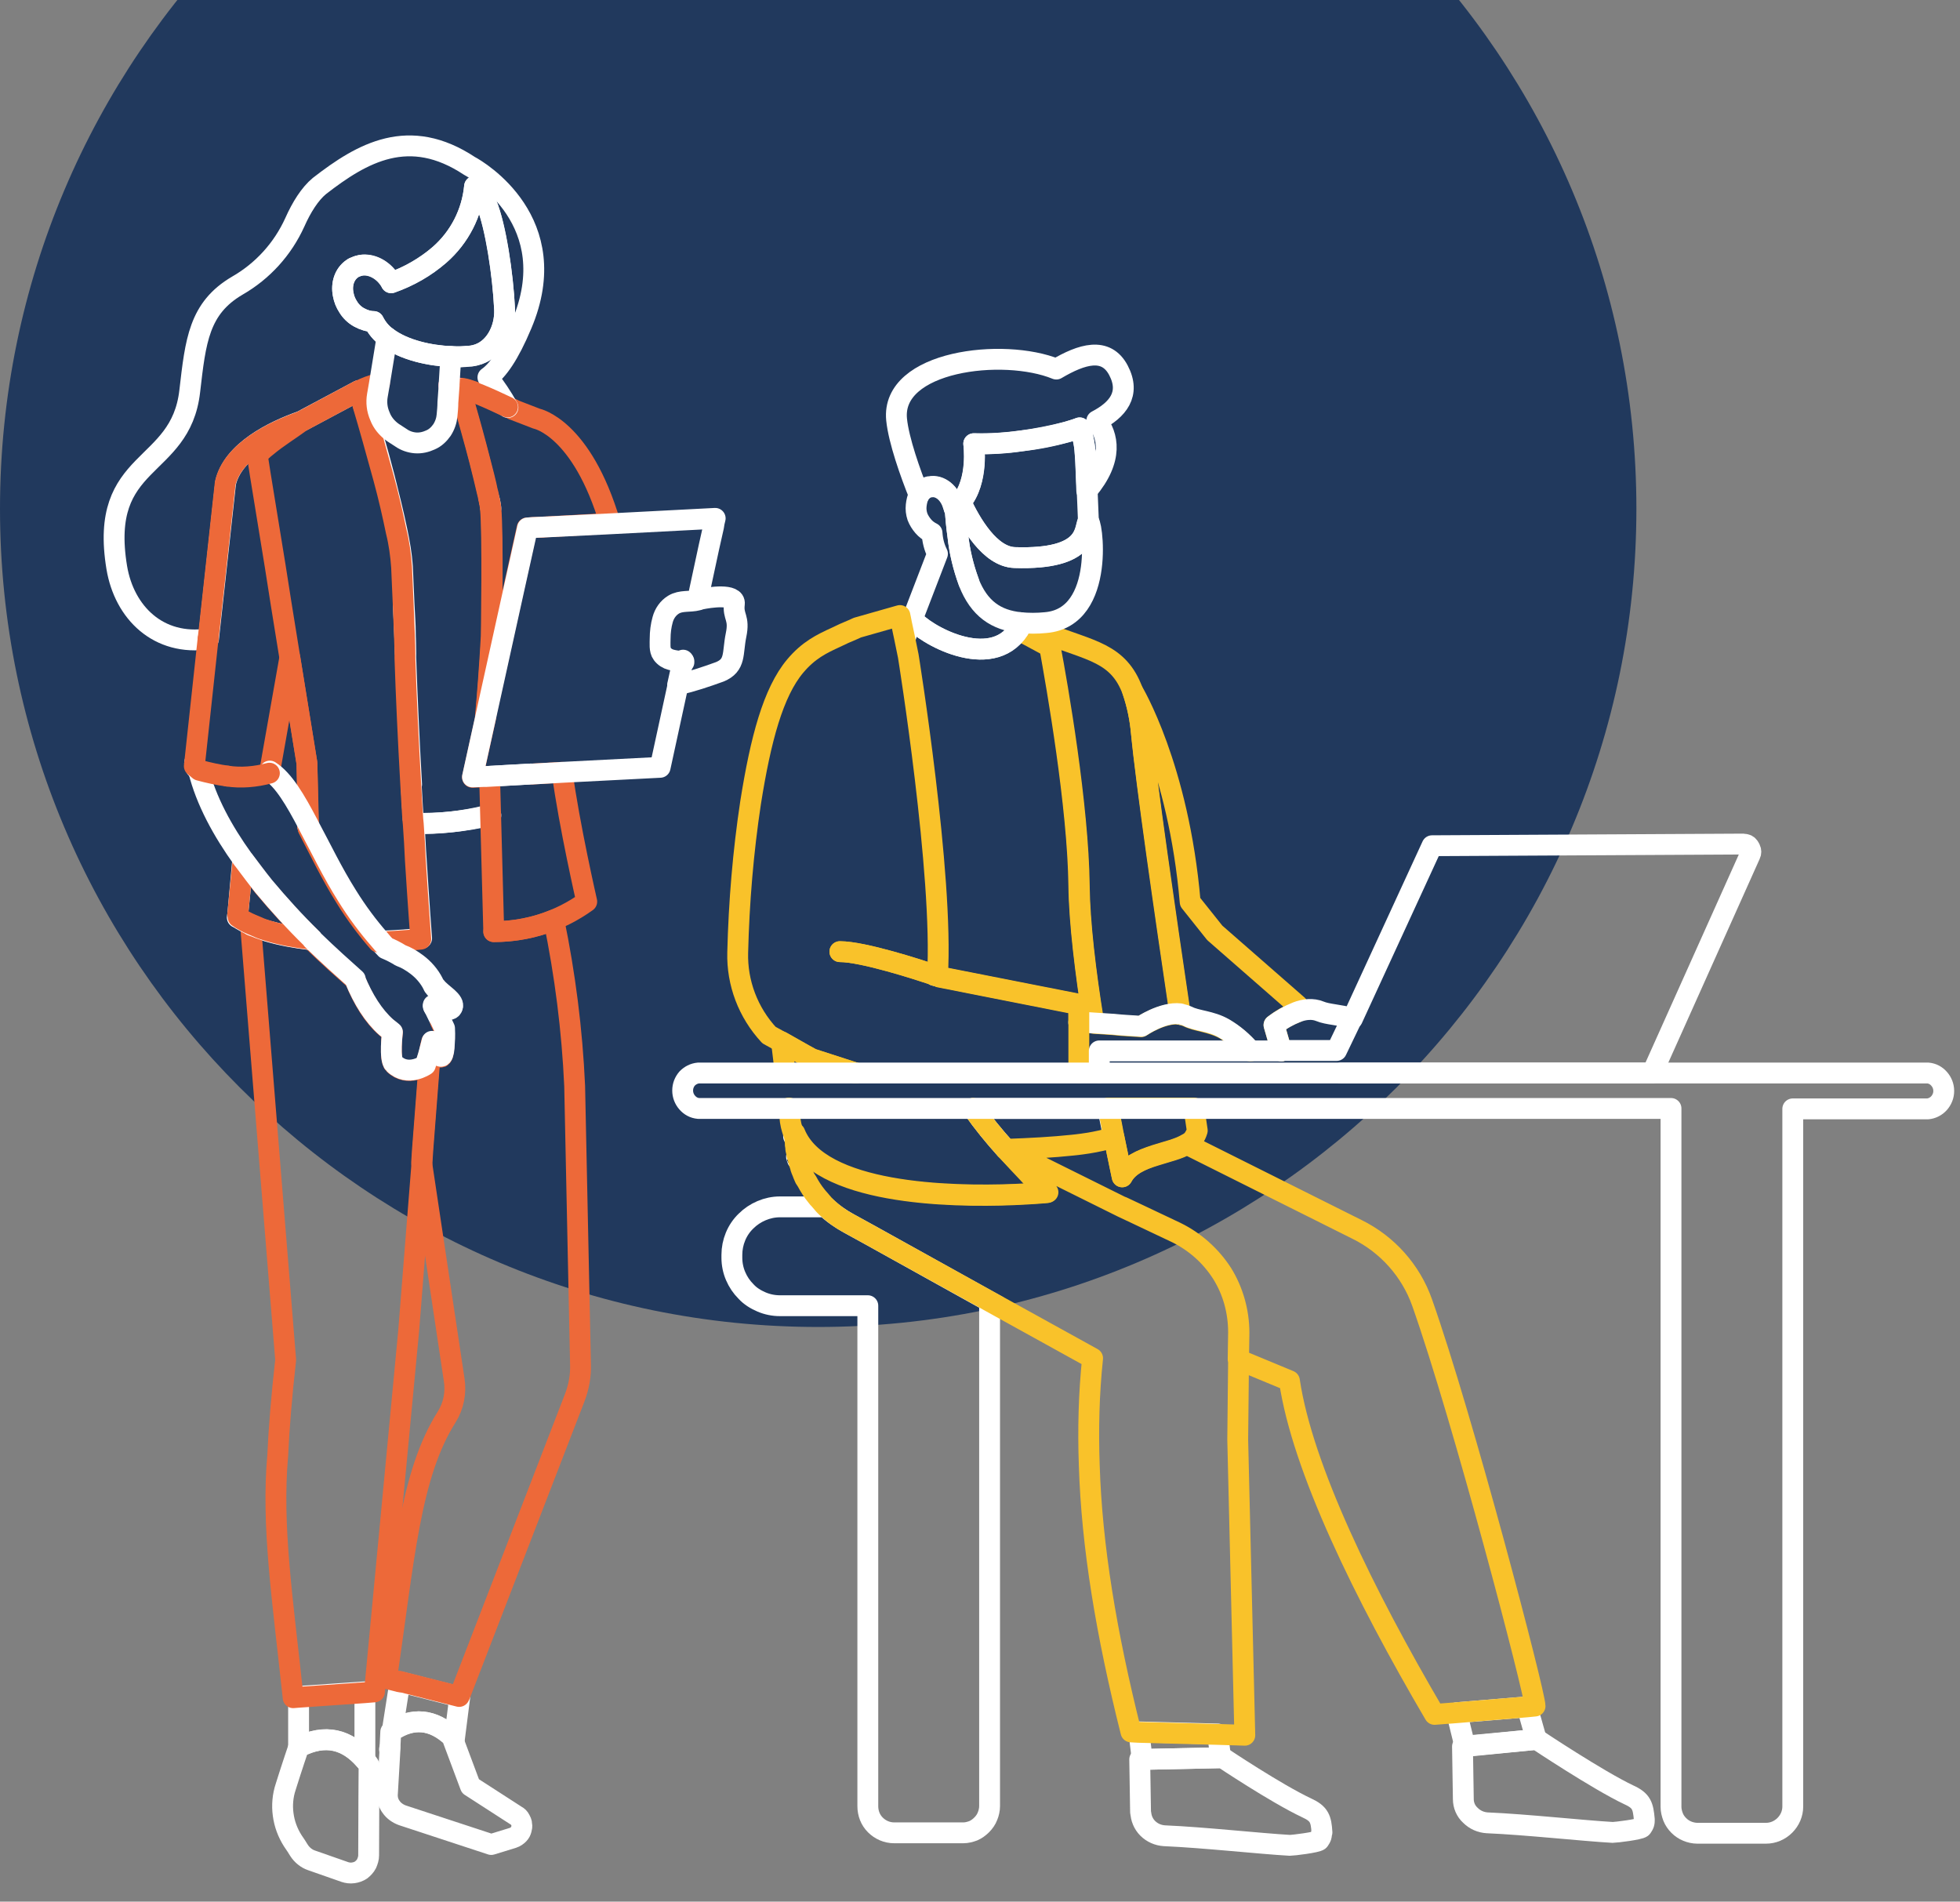 <svg xmlns="http://www.w3.org/2000/svg" width="470" height="456" viewBox="0 0 470 456" fill="none"><rect x="0" y="0" width="470" height="456" fill="#808080" stroke="none"/><g clip-path="url(#clip0_10_293)"><path d="M196.2 318.2C304.558 318.2 392.4 230.358 392.4 122C392.4 13.642 304.558 -74.2 196.2 -74.2C87.842 -74.2 0 13.642 0 122C0 230.358 87.842 318.2 196.2 318.2Z" fill="#21395D"></path><path d="M368.5 417.1C368.5 417.1 383.2 426.9 390.6 430.4C393.7 431.8 394 433.1 394.3 436.3C394.3 436.6 394.3 437 394.2 437.3C394.1 437.6 393.9 437.9 393.7 438.2C393.2 438.7 387.5 439.4 386.7 439.4C379.6 439 366 437.5 356.6 437.1C355.1 437 353.7 436.4 352.6 435.3C351.5 434.3 350.9 432.9 350.9 431.4C350.8 426.1 350.7 418.8 350.7 418.8L351.4 418.7L368.5 417.1Z" stroke="white" stroke-width="5" stroke-linecap="round" stroke-linejoin="round"></path><path d="M293.2 421.5C293.2 421.5 305.9 430 313.3 433.5C316.4 434.9 316.8 436.2 317 439.4H316.9C316.9 439.7 316.9 440.1 316.8 440.4C316.7 440.7 316.5 441 316.3 441.3C315.8 441.8 310.1 442.5 309.3 442.5C302.2 442.1 288.6 440.6 279.2 440.2C277.7 440.1 276.3 439.5 275.2 438.4C274.7 437.9 274.3 437.3 274 436.6C273.7 435.9 273.6 435.2 273.5 434.5C273.4 429.2 273.3 421.9 273.3 421.9H273.9L292.7 421.5H293.2Z" stroke="white" stroke-width="5" stroke-linecap="round" stroke-linejoin="round"></path><path d="M368.4 417.1L351.3 418.8L349.3 410.7L366.2 409.3L368.4 417.1Z" stroke="white" stroke-width="5" stroke-linecap="round" stroke-linejoin="round"></path><path d="M292.7 421.5L273.9 421.9L273.1 415.3L292 415.8L292.7 421.5Z" stroke="white" stroke-width="5" stroke-linecap="round" stroke-linejoin="round"></path><path d="M282.9 243V243.2C278.7 242.7 273.6 246.2 273.6 246.2L269 245.9L266.9 245.7L262.3 245.4C262.3 245.2 262.2 245 262.2 244.7C260.3 233.1 258.9 221.1 258.8 212.4C258.6 193.3 253.6 164.4 251.8 155C251.4 153.1 251.2 152 251.2 152C261.5 156.1 268.2 156.5 271.6 165.7C272.7 168.9 273.4 172.3 273.7 175.7C274.8 187.6 279.4 219.4 282.9 243Z" stroke="#F9C22A" stroke-width="5" stroke-linecap="round" stroke-linejoin="round"></path><path d="M282.9 243L283.2 243.3L282.9 243.2C282.9 243.2 282.9 243.1 282.9 243Z" stroke="white" stroke-width="5" stroke-linecap="round" stroke-linejoin="round"></path><path d="M208.7 296.2L239.1 313.1H237.3V433.1C237.3 433.9 237.1 434.8 236.8 435.5C236.5 436.3 236 437 235.4 437.6C234.8 438.2 234.1 438.7 233.4 439C232.6 439.3 231.8 439.5 231 439.5H214.4C212.7 439.5 211.1 438.8 209.9 437.6C208.7 436.4 208.1 434.8 208.1 433.1V313.1H187C185.5 313.1 184 312.8 182.6 312.2C181.2 311.6 179.9 310.8 178.9 309.7C177.8 308.6 177 307.4 176.4 306C175.8 304.6 175.5 303.1 175.5 301.6V300.9C175.5 297.9 176.7 294.9 178.9 292.8C181 290.7 184 289.4 187 289.4H198C199.7 291 201.6 292.3 203.6 293.4L208.7 296.2Z" stroke="white" stroke-width="5" stroke-linecap="round" stroke-linejoin="round"></path><path d="M190.3 272.5V271.8C190.3 272.1 190.3 272.3 190.3 272.5Z" stroke="white" stroke-width="5" stroke-linecap="round" stroke-linejoin="round"></path><path d="M191.1 277.7C191.1 277.6 191.1 277.5 191 277.4C191.1 277.6 191.1 277.8 191.2 278C191.2 277.9 191.2 277.8 191.1 277.7Z" stroke="white" stroke-width="5" stroke-linecap="round" stroke-linejoin="round"></path><path d="M224.1 233.9L225 234.1" stroke="white" stroke-width="5" stroke-linecap="round" stroke-linejoin="round"></path><path d="M244.3 151.1L251.7 155.1C253.4 164.5 258.5 193.4 258.7 212.5C258.8 221.2 260.3 233.2 262.1 244.8C261.2 245 260.3 245.1 259.4 245.3L258.7 245.2V240.9L225.3 234.3" stroke="#F9C22A" stroke-width="5" stroke-linecap="round" stroke-linejoin="round"></path><path d="M218.8 148.4L217.1 152.9" stroke="white" stroke-width="5" stroke-linecap="round" stroke-linejoin="round"></path><path d="M241.1 275.5C238.3 272.4 235.7 269.2 233.3 265.8H265.7C265.8 266.2 265.8 266.6 265.9 267C266.3 269 266.7 270.9 267 272.7" stroke="white" stroke-width="5" stroke-linecap="round" stroke-linejoin="round"></path><path d="M218.8 148.4C221.4 152 237.5 161.2 244.2 151" stroke="white" stroke-width="5" stroke-linecap="round" stroke-linejoin="round"></path><path d="M241.2 275.6L269.2 289.5L272.6 291.1L282.1 295.6C286.6 297.8 290.4 301.2 293.1 305.4C295.7 309.6 297.1 314.6 297.1 319.6L297 326.1L296.8 345.2L298.5 416.1L292 415.9L273 415.4L271.2 415.3C265.3 391.8 261.8 370.8 261.2 351.3C260.9 342.8 261.1 334.2 262 325.7L239.2 313.1L208.7 296.2L203.8 293.5C201.7 292.4 199.9 291.1 198.2 289.5C198 289.3 197.8 289.1 197.6 288.9C197.4 288.7 197.2 288.4 197 288.2C196.8 288 196.6 287.7 196.4 287.5L196.2 287.3L195.8 286.8C194.9 285.7 194.2 284.6 193.5 283.3C193.4 283.2 193.4 283.1 193.3 283C193.2 282.8 193 282.6 192.9 282.3C192.8 282.1 192.7 281.8 192.6 281.6L192.5 281.3C192.3 280.8 192 280.2 191.9 279.6C191.7 279 191.5 278.5 191.4 277.9C191.3 277.7 191.3 277.5 191.2 277.3C191.1 277 191 276.6 191 276.3C190.9 276 190.8 275.5 190.8 275.1C190.7 274.7 190.7 274.4 190.7 274.1C190.7 273.7 190.6 273.5 190.6 273.2V272.4V271.7C196.5 286.4 228 287 243.2 286.4C248.1 286.2 251.3 285.9 251.3 285.9C251.3 285.9 249.9 284.5 247.9 282.4C247.5 282 247.2 281.6 246.8 281.2C245 279.6 243.1 277.6 241.2 275.6ZM241.2 275.6C247.1 275.4 252.5 275.1 257.2 274.6C257.2 274.6 263.7 274 267.1 272.6C268.3 278.4 269.1 282.2 269.1 282.2C270.6 279.4 273.7 278.1 277 277.1C279.8 276.2 282.6 275.6 284.6 274.4L325.4 294.8C332.7 298.4 338.3 304.7 341 312.3C350.8 340 368.1 406.1 368.1 409.1L366.1 409.3L349.2 410.7L344 411.1C327.1 382.3 312.3 352 309.2 331.1L296.9 326L297 319.5C297 314.5 295.7 309.6 293 305.3C290.3 301.1 286.5 297.7 282 295.5L272.5 291L269.1 289.4" stroke="#F9C22A" stroke-width="5" stroke-linecap="round" stroke-linejoin="round"></path><path d="M232.3 139.6C231 136 230.1 132.3 229.7 128.6C229.4 126.5 229.2 124.3 229 121.8L228.8 121.9C228.7 121.7 228.7 121.5 228.6 121.3C227.8 118.3 225.4 116.3 223 116.8C222.9 116.8 222.9 116.8 222.8 116.8C222.3 116.9 221.8 117.2 221.4 117.5C221 117.8 220.6 118.3 220.4 118.7C218.3 113.5 215.5 105.6 215 100.6C213.6 86.5 240.6 83.3 253.3 88.5C259.4 84.9 265.2 83.1 268.2 88.8C271.2 94.5 268 98.3 263 100.9C265.7 104.4 267.1 110 260.7 117.6L260.6 117.7C260.5 114.7 260.4 111.6 260.2 108.6C260.1 106.5 259.7 104.5 258.9 102.6C257.9 103 256.8 103.3 255.8 103.6C252.3 104.5 248.7 105.2 245.1 105.7C241.3 106.3 237.5 106.5 233.6 106.4H233.5C233.5 106.4 234.7 115.3 230.4 120.4C232.7 125.5 237.4 133.5 243.3 133.7C261.3 134.3 259.9 126.9 260.9 125V125.1C261.8 123.6 265.5 148.1 250.7 149.3C248.7 149.5 246.7 149.5 244.6 149.3C238.9 148.7 234.8 146 232.3 139.6Z" stroke="white" stroke-width="5" stroke-linecap="round" stroke-linejoin="round"></path><path d="M87.5 422C87.8 422.4 88.2 422.8 88.5 423.3C88.5 423.3 88.4 436.7 88.4 444.9C88.4 445.6 88.2 446.2 87.9 446.9C87.6 447.5 87.1 448 86.6 448.4C86 448.8 85.4 449 84.7 449.1C84 449.2 83.3 449.1 82.7 448.9L74.7 446.1C73.5 445.7 72.4 444.8 71.7 443.7C71.3 443 70.8 442.3 70.2 441.4C69 439.5 68.2 437.4 67.9 435.1C67.6 432.9 67.8 430.6 68.5 428.5C69.9 424 71.6 419 71.6 419C78.1 415.6 83.3 417.1 87.5 422Z" stroke="white" stroke-width="5" stroke-linecap="round" stroke-linejoin="round"></path><path d="M108.4 416.5L108.8 417.6L112.8 428.3L123.8 435.4C124.2 435.6 124.5 435.9 124.7 436.3C124.9 436.7 125.1 437 125.1 437.5C125.2 437.9 125.1 438.3 125 438.7C124.9 439.1 124.7 439.5 124.4 439.8C124 440.2 123.6 440.5 123 440.7L117.8 442.3L96.5 435.3C95.4 434.9 94.4 434.2 93.8 433.3C93.1 432.4 92.8 431.2 92.9 430.1C93.1 427.1 93.3 422.9 93.5 419.8V419.4C93.6 417 93.7 415.3 93.7 415.3L94 415.1C98.9 411.8 103.7 412.1 108.4 416.5Z" stroke="white" stroke-width="5" stroke-linecap="round" stroke-linejoin="round"></path><path d="M299.9 252H299.8C298 249.9 295.9 248.1 293.5 246.7C290.3 245 286.9 244.9 284.8 243.8C284.3 243.6 283.8 243.4 283.3 243.3L283 243C279.5 219.4 274.9 187.5 273.7 175.7C273.4 172.3 272.7 168.9 271.6 165.7C271.6 165.7 282.6 183.8 285.4 216.3L291.3 223.7L311.2 241.1L311 242.7C309 243.4 307.2 244.5 305.5 245.8L307.3 252" stroke="#F9C22A" stroke-width="5" stroke-linecap="round" stroke-linejoin="round"></path><path d="M321.6 257.3H396.2L419.7 204.9C419.9 204.5 419.9 204 419.7 203.6C419.5 203.2 419.3 202.8 418.9 202.6C418.6 202.5 418.3 202.4 418.1 202.4L343.4 202.8L324.3 244.3" stroke="white" stroke-width="5" stroke-linecap="round" stroke-linejoin="round"></path><path d="M244.6 149.3L244.3 151C237.6 161.2 221.5 152 218.8 148.4L224.8 132.8C224 131.2 223.6 129.5 223.5 127.8C222.7 127.4 222 126.9 221.4 126.2C220.8 125.5 220.3 124.7 220 123.9C219.7 123 219.6 122.1 219.7 121.2C219.8 120.3 220 119.4 220.4 118.6C220.7 118.1 221 117.7 221.4 117.4C221.8 117.1 222.3 116.8 222.8 116.7H223C225.4 116.2 227.8 118.2 228.6 121.2C228.7 121.4 228.7 121.6 228.8 121.9L229 121.7C229.2 124.2 229.4 126.4 229.7 128.5C230.1 132.3 231 136 232.3 139.5" stroke="white" stroke-width="5" stroke-linecap="round" stroke-linejoin="round"></path><path d="M243.3 133.7C237.4 133.5 232.8 125.5 230.4 120.4C234.8 115.3 233.5 106.4 233.5 106.4H233.6C237.4 106.5 241.3 106.2 245.1 105.7C248.7 105.3 252.3 104.6 255.8 103.6C256.8 103.3 257.9 103 258.9 102.6C259.6 104.5 260.1 106.5 260.2 108.6H260.3C260.4 111.6 260.5 114.7 260.7 117.7C260.8 120.2 260.9 122.7 261 125C259.9 126.9 261.3 134.3 243.3 133.7Z" stroke="white" stroke-width="5" stroke-linecap="round" stroke-linejoin="round"></path><path d="M307.3 252L305.5 245.8C307.2 244.5 309 243.5 311 242.7C312.8 242 314.8 241.8 316.5 242.5C318.4 243.3 321.3 243.3 324.2 244.2L320.5 251.9H307.3V252Z" stroke="white" stroke-width="5" stroke-linecap="round" stroke-linejoin="round"></path><path d="M258.7 245.3V245.1H259.4L262.2 245.3L266.9 245.6L269.1 245.8L273.7 246.1C273.7 246.1 278.8 242.6 283 243.1L283.3 243.2C283.8 243.3 284.4 243.5 284.8 243.7C286.9 244.8 290.4 244.8 293.5 246.6C295.9 248 298 249.8 299.8 251.9" stroke="white" stroke-width="5" stroke-linecap="round" stroke-linejoin="round"></path><path d="M87.5 422C83.2 417.1 78 415.7 71.6 418.9V406.8L87.5 405.7V422Z" stroke="white" stroke-width="5" stroke-linecap="round" stroke-linejoin="round"></path><path d="M95.9 403.3L110.1 406.9L110.3 406.5L108.9 417.5L108.5 416.4V416.5C103.8 412.1 99 411.9 94.1 414.8L95.9 403.3Z" stroke="white" stroke-width="5" stroke-linecap="round" stroke-linejoin="round"></path><path d="M93.4 419.5L93.5 419.1" stroke="white" stroke-width="5" stroke-linecap="round" stroke-linejoin="round"></path><path d="M105.7 244.9L104 241.4V241.3C104.4 241.5 104.9 241.7 105.4 241.8" stroke="white" stroke-width="5" stroke-linecap="round" stroke-linejoin="round"></path><path d="M103.9 241.3L104 241.5" stroke="white" stroke-width="5" stroke-linecap="round" stroke-linejoin="round"></path><path d="M116.6 195.6C110.9 197 105.1 197.6 99.2 197.5L99.1 196.5" stroke="white" stroke-width="5" stroke-linecap="round" stroke-linejoin="round"></path><path d="M105.3 241.8C107.7 242.6 109.5 242 107.8 240.1C107.2 239.4 105.9 238.5 104.9 237.5" stroke="white" stroke-width="5" stroke-linecap="round" stroke-linejoin="round"></path><path d="M95.9 403.3L92.7 402.5C96.9 374 98.3 353.7 107.1 339.8C108.8 337.1 109.4 333.9 108.9 330.8L101.1 278.8L101.3 275.7L103.2 251.1C103.3 250.7 103.4 250.3 103.5 249.9C104.1 251.6 104.9 253.4 105.6 253.5C106.1 253.6 106.3 252.6 106.4 251.4C106.6 249.9 106.6 248.4 106.5 246.8L105.6 244.9" stroke="#ED6939" stroke-width="5" stroke-linecap="round" stroke-linejoin="round"></path><path d="M118.4 223.4C123.3 223.4 128.2 222.5 132.8 220.6C135.5 233.7 137.2 247 137.8 260.4L139.2 327.1C139.3 329.9 138.8 332.6 137.8 335.2L110.3 406.4L110.1 406.8L95.9 403.2" stroke="#ED6939" stroke-width="5" stroke-linecap="round" stroke-linejoin="round"></path><path d="M104.3 236.9C104.1 236.7 103.9 236.4 103.8 236.1C102.9 234.3 101.5 232.7 99.9 231.5C98.7 230.6 97.4 229.8 96 229.3C94.9 228.6 93.7 228 92.5 227.5C91.9 226.9 91.4 226.3 90.9 225.7C96.8 225.5 101.1 225 101.1 225C101.1 225 100.5 217.1 99.8 206C99.6 203.3 99.5 200.4 99.3 197.4C105.5 197.6 111.7 196.9 117.7 195.5" stroke="white" stroke-width="5" stroke-linecap="round" stroke-linejoin="round"></path><path d="M64.2 223.3C67.5 224.2 70.9 224.9 74.4 225.3L74.8 225.4C78.6 229.2 82.3 232.4 85.1 234.9C87.1 239.8 89.5 243.7 92.6 246.4C93.1 246.8 93.6 247.2 94.1 247.6C94.1 247.6 93.3 254.1 94.5 255.2C97.8 258.4 102 255.5 102 255.5C102.5 254 103 252.6 103.3 251L101.4 275.6L101.2 278.7L98 319.1L89.8 405.7L87.4 405.9L71.5 407L70.3 407.1C67.7 382.9 65.1 365.8 66.6 349C66.9 342.4 67.5 335.1 68.5 326.1L60.1 222C60.5 222.2 60.8 222.3 61.2 222.5C62.3 222.7 63.3 223 64.2 223.3Z" stroke="#ED6939" stroke-width="5" stroke-linecap="round" stroke-linejoin="round"></path><path d="M60.3 221.8C59.1 221.3 58 220.7 57 220" stroke="white" stroke-width="5" stroke-linecap="round" stroke-linejoin="round"></path><path d="M61.4 222.3C62.3 222.6 63.2 223 64.1 223.3C67.4 224.3 70.9 224.9 74.3 225.3H74.6L74.2 225.2C70.8 224.8 67.4 224.1 64.1 223.2C63.3 223 62.3 222.7 61.4 222.3ZM61.4 222.3C61 222.2 60.6 222 60.3 221.9V221.8C60.7 221.9 61 222.1 61.4 222.3Z" stroke="white" stroke-width="5" stroke-linecap="round" stroke-linejoin="round"></path><path d="M123 98.2L128.7 100.4C128.7 100.4 139.5 102.5 146.3 125.5L129.9 126.4" stroke="#ED6939" stroke-width="5" stroke-linecap="round" stroke-linejoin="round"></path><path d="M117.7 121.8V122C117.6 121.2 117.5 120.5 117.3 119.7C117.5 120.4 117.6 121.1 117.7 121.8Z" stroke="white" stroke-width="5" stroke-linecap="round" stroke-linejoin="round"></path><path d="M116.6 186.2L127.3 185.6" stroke="white" stroke-width="5" stroke-linecap="round" stroke-linejoin="round"></path><path d="M99.1 196.5C99 195.5 99 194.4 98.9 193.4C98.8 191.7 98.7 189.9 98.6 188.1" stroke="white" stroke-width="5" stroke-linecap="round" stroke-linejoin="round"></path><path d="M127.7 185.6L134.8 185.2C136.5 197.9 140.7 216.2 140.7 216.2C134.2 220.9 126.4 223.4 118.4 223.4L117.4 186.3" stroke="#ED6939" stroke-width="5" stroke-linecap="round" stroke-linejoin="round"></path><path d="M97.2 156.7C97.1 154.8 97 150.3 96.7 145.1C96.9 147.4 97 149.7 97.1 151.9C97.2 153.5 97.2 155.1 97.2 156.7Z" stroke="white" stroke-width="5" stroke-linecap="round" stroke-linejoin="round"></path><path d="M129.9 126.4L127.7 126.5L126.4 126.6L123.2 141L116.4 171.8C116.9 166.6 117.4 159.7 117.8 152.6C117.8 152.6 118.2 127.5 117.6 121.9V121.7C117.5 121.2 117.4 120.4 117.2 119.6C117.1 119.1 117 118.5 116.8 117.8C116.3 115.7 115.7 113.1 115 110.4C113.8 105.7 112.3 100.6 111.4 97.2C110.7 94.8 110.3 93.3 110.2 93.1C111.9 92.9 117.6 95.5 121.6 97.5L122.9 98.1" stroke="#ED6939" stroke-width="5" stroke-linecap="round" stroke-linejoin="round"></path><path d="M89.6 77.1C88.4 77.1 87.2 76.7 86.1 76.1C85 75.5 84.1 74.6 83.5 73.6C82.9 72.7 82.5 71.7 82.3 70.6C81.8 68.1 82.6 65.7 84.5 64.4C84.7 64.2 85 64.1 85.3 64C85.7 63.8 86.1 63.7 86.6 63.6C89 63.2 91.7 64.5 93.4 67.1C93.5 67.3 93.7 67.6 93.8 67.8C98.1 66.3 102 64.1 105.4 61.1C110.2 56.9 113.2 51.1 113.8 44.7C115.1 45.9 116.1 47.4 116.7 49C118.9 54.3 120.6 65.7 121 74.2C121.2 79 118.6 84.1 113.9 85.2C113.4 85.3 113 85.4 112.5 85.4C111.2 85.6 109.8 85.6 108.4 85.5H108.1C103.2 85.3 96.9 84 92.8 80.9C91.4 79.9 90.3 78.6 89.6 77.1Z" stroke="white" stroke-width="5" stroke-linecap="round" stroke-linejoin="round"></path><path d="M98.7 188.1C98.1 177.7 97.6 166.7 97.3 157.7C97.3 157.7 97.3 157.3 97.3 156.7C97.3 155 97.2 153.4 97.2 151.9C97.2 149.7 97 147.4 96.9 145.1C96.8 142.2 96.6 139 96.5 135.9C96.3 133 95.8 130.1 95.2 127.3C94.4 123.4 93.3 119 92.2 114.6C90.5 108 88.6 101.6 87.4 97.6" stroke="white" stroke-width="5" stroke-linecap="round" stroke-linejoin="round"></path><path d="M111.5 97.3C112.5 100.7 113.9 105.8 115.1 110.5C115.8 113.2 116.5 115.8 116.9 117.9C117.1 118.5 117.2 119.1 117.3 119.7C117.5 120.5 117.6 121.3 117.7 122C118.3 127.7 117.9 152.7 117.9 152.7C117.5 159.8 116.9 166.7 116.5 171.9L113.3 186.4L116 186.3" stroke="#ED6939" stroke-width="5" stroke-linecap="round" stroke-linejoin="round"></path><path d="M86 93.7L72.3 101C65.5 103.4 55.8 108.2 54.1 115.8L50 153.2C38 155 29.8 146.9 28 136.1C23.6 109.4 43.3 113.2 45.5 93.8C46.9 81.7 47.7 73.9 56.9 68.5C63 65 67.8 59.7 70.7 53.3C72.3 49.7 74.3 46.5 76.6 44.6C86.9 36.6 98.1 30.2 112.6 39.8C114.7 40.9 135.5 53.2 125.1 77.8C122 85.2 119.3 88.9 117 90.5C118.8 92.8 120.4 95.2 121.8 97.7" stroke="white" stroke-width="5" stroke-linecap="round" stroke-linejoin="round"></path><path d="M108.1 85.5H108.4C109.8 85.6 111.1 85.5 112.5 85.4C113 85.4 113.5 85.3 113.9 85.2C118.6 84.1 121.2 79 121 74.2C120.6 65.7 118.8 54.3 116.7 49C116 47.4 115 45.9 113.8 44.7C113.2 51 110.2 56.9 105.4 61.1C102 64 98 66.3 93.8 67.8C93.7 67.6 93.6 67.3 93.4 67.1C91.7 64.6 89 63.3 86.6 63.6C86.2 63.7 85.7 63.8 85.3 64C85 64.1 84.8 64.2 84.5 64.4C82.6 65.7 81.8 68.1 82.3 70.6C82.5 71.7 82.9 72.7 83.5 73.6C84.1 74.6 85 75.5 86.1 76.1C87.2 76.7 88.4 77.1 89.6 77.1C90.4 78.6 91.4 79.9 92.8 80.9" stroke="white" stroke-width="5" stroke-linecap="round" stroke-linejoin="round"></path><path d="M47.8 184.7H47.6C47.3 184.5 47 184.3 46.9 184C46.7 183.6 46.6 183.2 46.7 182.8C46.7 183.2 46.8 183.6 47 183.9C47.1 184.2 47.4 184.5 47.8 184.7Z" stroke="white" stroke-width="5" stroke-linecap="round" stroke-linejoin="round"></path><path d="M57 219.4L58.2 206.2L58.3 206.3L57 219.4Z" stroke="white" stroke-width="5" stroke-linecap="round" stroke-linejoin="round"></path><path d="M86.1 93.7C86.1 93.7 86.6 95.1 87.3 97.7C86.5 95.2 86.1 93.7 86.1 93.7Z" stroke="white" stroke-width="5" stroke-linecap="round" stroke-linejoin="round"></path><path d="M56.9 220L57 219.4" stroke="white" stroke-width="5" stroke-linecap="round" stroke-linejoin="round"></path><path d="M57 219.3L58.3 206.2C59.9 208.3 61.5 210.5 63.2 212.6C66.8 216.9 70.6 221.1 74.6 225L74.8 225.2H74.5C71 224.8 67.6 224.2 64.3 223.2C63.3 222.9 62.4 222.6 61.6 222.2L60.4 221.7C59.2 221.2 58.1 220.6 57.1 219.9L57 219.3Z" stroke="#ED6939" stroke-width="5" stroke-linecap="round" stroke-linejoin="round"></path><path d="M74 198.2V198.6L73.8 198.2H74Z" stroke="white" stroke-width="5" stroke-linecap="round" stroke-linejoin="round"></path><path d="M64.6 185.4L69.5 157.7L73.6 183L74 198.2H73.8" stroke="#ED6939" stroke-width="5" stroke-linecap="round" stroke-linejoin="round"></path><path d="M54 115.9C55.7 108.3 65.4 103.5 72.2 101.1M54 115.9C55.7 108.3 65.3 103.6 72.2 101.1M54 115.9L49.9 153.3M72.2 101.1L86 93.7C86 93.7 86.5 95.2 87.2 97.7C88.4 101.7 90.2 108.1 92 114.7C93.2 119.1 94.2 123.5 95 127.4C95.7 130.2 96.1 133.1 96.3 136C96.4 139.1 96.6 142.3 96.7 145.2C96.9 150.4 97.1 154.9 97.1 156.8C97.1 157.4 97.1 157.8 97.1 157.8C97.4 166.8 97.9 177.7 98.5 188.2C98.6 190 98.7 191.8 98.8 193.5C98.9 194.6 98.9 195.6 99 196.6L99.1 197.6C99.3 200.6 99.5 203.5 99.6 206.2C100.3 217.3 100.9 225.2 100.9 225.2C100.9 225.2 96.7 225.7 90.7 225.9C87.9 222.7 85.3 219.2 83 215.5C79.4 209.8 76.6 203.9 73.9 198.7V198.3L73.6 183L69.5 157.7L67.4 144.7L66 135.8L62.4 113.7L61.7 109.2C62.4 108.4 63.1 107.7 63.9 107.1C66.5 104.9 69.8 102.9 72.2 101.1Z" stroke="#ED6939" stroke-width="5" stroke-linecap="round" stroke-linejoin="round"></path><path d="M47.6 184.7C49.4 192 53.4 199.3 58.3 206.1L58.4 206.2C60 208.3 61.6 210.5 63.3 212.6C66.9 216.9 70.7 221.1 74.7 225L74.9 225.2V225.3C78.8 229.1 82.4 232.3 85.2 234.8H85.1C87.1 239.7 89.6 243.6 92.6 246.3C93.1 246.7 93.6 247.1 94.1 247.5C94.1 247.5 93.3 254 94.5 255.1C97.8 258.3 102 255.4 102 255.4C102.5 253.9 102.9 252.5 103.3 250.9C103.4 250.5 103.5 250.1 103.6 249.7C104.2 251.4 105 253.2 105.7 253.3C106.1 253.4 106.4 252.4 106.5 251.2C106.6 249.7 106.7 248.2 106.6 246.6L105.7 244.7L104 241.2L103.9 241H104C104.4 241.2 104.9 241.4 105.4 241.5C107.8 242.3 109.6 241.7 107.9 239.8C107.3 239.1 106 238.2 105 237.2C104.8 237 104.6 236.7 104.4 236.5C104.2 236.3 104 236 103.9 235.7C103 233.9 101.6 232.3 100 231.1C98.8 230.2 97.5 229.4 96.1 228.9C95 228.2 93.8 227.6 92.6 227.1C92 226.5 91.5 225.9 91 225.3C88.2 222.1 85.6 218.6 83.3 214.9C79.7 209.2 76.9 203.3 74.1 198.1L73.9 197.7C70.8 191.8 68 187 64.7 184.9" stroke="white" stroke-width="5" stroke-linecap="round" stroke-linejoin="round"></path><path d="M167.1 143.8L167.9 143.7C170.2 143.2 176.4 142.3 176.1 144.8C175.7 148 177.4 148 176.5 152.3C175.6 156.7 176.5 159.5 172.6 161.1C169.3 162.3 166 163.4 162.6 164.2H162.5L163.8 158.3" stroke="white" stroke-width="5" stroke-linecap="round" stroke-linejoin="round"></path><path d="M205.1 257.3L194.6 253.9L192.6 252.8L187.3 249.8L184.4 248.2C179.4 242.8 176.7 235.7 176.9 228.4C177.2 216.3 178.2 204.3 180 192.4C182.4 177.3 185.4 166 190.7 159.7C193.9 155.9 197 154.4 200.5 152.8L202.4 151.9C203.1 151.6 203.8 151.3 204.5 151L205.6 150.5L215.8 147.6C215.9 148.2 216.1 148.9 216.2 149.6C216.4 150.7 216.7 151.8 216.9 152.9C217.2 154.4 217.5 155.9 217.8 157.3C217.8 157.3 226.3 210 224.8 234" stroke="#F9C22A" stroke-width="5" stroke-linecap="round" stroke-linejoin="round"></path><path d="M201.4 228.2C207 228.2 220.2 232.5 224.1 233.8V233.9L225 234.1L225.2 234.2L258.7 240.8V245.1V245.3V255.8V257.2" stroke="#F9C22A" stroke-width="5" stroke-linecap="round" stroke-linejoin="round"></path><path d="M269.1 282.2C269.1 282.2 268.3 278.5 267.1 272.6C266.8 270.9 266.4 269 266 266.9C265.9 266.5 265.8 266.1 265.8 265.7H286.3C286.8 269.1 287.1 271.1 287.1 271.1C286.9 271.8 286.6 272.4 286.2 273C285.8 273.6 285.2 274 284.6 274.3C282.6 275.5 279.8 276.1 277 277C273.7 278.1 270.6 279.4 269.1 282.2Z" stroke="#F9C22A" stroke-width="5" stroke-linecap="round" stroke-linejoin="round"></path><path d="M188.3 257.3C188 254.8 187.7 252.3 187.4 249.8L192.7 252.8L194.7 253.9L205.2 257.3" stroke="#F9C22A" stroke-width="5" stroke-linecap="round" stroke-linejoin="round"></path><path d="M233.3 265.8C235.7 269.2 238.3 272.4 241.1 275.5C243 277.6 244.9 279.6 246.5 281.3L247.6 282.5C249.6 284.6 251 286 251 286C251 286 247.8 286.3 242.9 286.5C227.8 287.1 196.2 286.5 190.3 271.8C189.8 270.5 189.5 269.2 189.4 267.8C189.3 267.1 189.3 266.4 189.2 265.7" stroke="#F9C22A" stroke-width="5" stroke-linecap="round" stroke-linejoin="round"></path><path d="M225.2 234.1H225L224.1 233.8C220.2 232.5 207 228.2 201.4 228.2" stroke="#F9C22A" stroke-width="5" stroke-linecap="round" stroke-linejoin="round"></path><path d="M49.9 153.2L46.6 183.7L47.8 184.7C50 185.3 52.3 185.8 54.5 186.1" stroke="#ED6939" stroke-width="5" stroke-linecap="round" stroke-linejoin="round"></path><path d="M64.6 185.4C61.3 186.3 57.8 186.6 54.5 186.1" stroke="#ED6939" stroke-width="5" stroke-linecap="round" stroke-linejoin="round"></path><path d="M162.6 164.2L158.3 184L134.9 185.2L127.8 185.6H127.3L116.6 186.2H116L113.3 186.3L116.5 171.8L123.3 141L126.5 126.6L127.8 126.5L130.1 126.4L146.5 125.6L171.5 124.3C171.3 125 171.2 125.6 171.1 126.3L170 131.2L167.7 141.9C167.6 142.6 167.4 143.2 167.3 143.9C165.4 144.4 163.3 143.9 161.5 145C160.2 145.8 159.3 147.1 158.9 148.6C158.5 150 158.3 151.6 158.3 153.1C158.3 154.2 158.1 155.9 158.8 156.8C159.3 157.5 160.1 158 160.9 158.2C161.6 158.4 162.4 158.5 163.2 158.6C163.5 158.6 163.7 158.6 164 158.6V158.8" stroke="white" stroke-width="5" stroke-linecap="round" stroke-linejoin="round"></path><path d="M110.3 93.2C109.4 92.9 108.5 92.6 107.6 92.4" stroke="#F2A2B1" stroke-width="5" stroke-linecap="round" stroke-linejoin="round"></path><path d="M121.7 97.6C117.7 95.7 112 93.1 110.3 93.2" stroke="#ED6939" stroke-width="5" stroke-linecap="round" stroke-linejoin="round"></path><path d="M307.3 252H263.6V257.2" stroke="white" stroke-width="5" stroke-linecap="round" stroke-linejoin="round"></path><path d="M167.5 257.3H462.3C463.4 257.4 464.3 257.9 465 258.7C465.7 259.5 466.1 260.5 466.1 261.6C466.1 262.7 465.7 263.7 465 264.5C464.3 265.3 463.3 265.8 462.3 265.9H429.9V433.2C429.9 434.9 429.2 436.5 428 437.7C426.8 438.9 425.2 439.6 423.5 439.6H407C406.2 439.6 405.3 439.4 404.6 439.1C403.1 438.5 401.8 437.2 401.2 435.7C400.9 434.9 400.7 434.1 400.7 433.3V265.8H167.5C166.4 265.7 165.5 265.2 164.8 264.4C164.1 263.6 163.7 262.6 163.7 261.5C163.7 260.4 164.1 259.4 164.8 258.6C165.5 257.9 166.4 257.4 167.5 257.3Z" stroke="white" stroke-width="5" stroke-linecap="round" stroke-linejoin="round"></path><path d="M91 91.9C89.3 92.3 87.7 92.9 86.1 93.7" stroke="#ED6939" stroke-width="5" stroke-linecap="round" stroke-linejoin="round"></path><path d="M107.2 99.6C107.1 100.8 106.7 102 106 103.1C105.3 104.1 104.4 105 103.2 105.5C102.1 106 100.9 106.3 99.6 106.2C98.4 106.1 97.2 105.7 96.2 105L94.2 103.7C92.8 102.7 91.7 101.4 91.1 99.8C90.4 98.2 90.2 96.5 90.5 94.8L91 91.9L92.8 80.9C96.9 84 103.2 85.3 108.1 85.5L107.7 92.1V92.4C107.6 93.8 107.5 95.1 107.4 96.5C107.4 97.5 107.3 98.6 107.2 99.6Z" stroke="white" stroke-width="5" stroke-linecap="round" stroke-linejoin="round"></path></g><defs><clipPath id="clip0_10_293"><rect width="469.7" height="455.7" fill="white"></rect></clipPath></defs></svg>